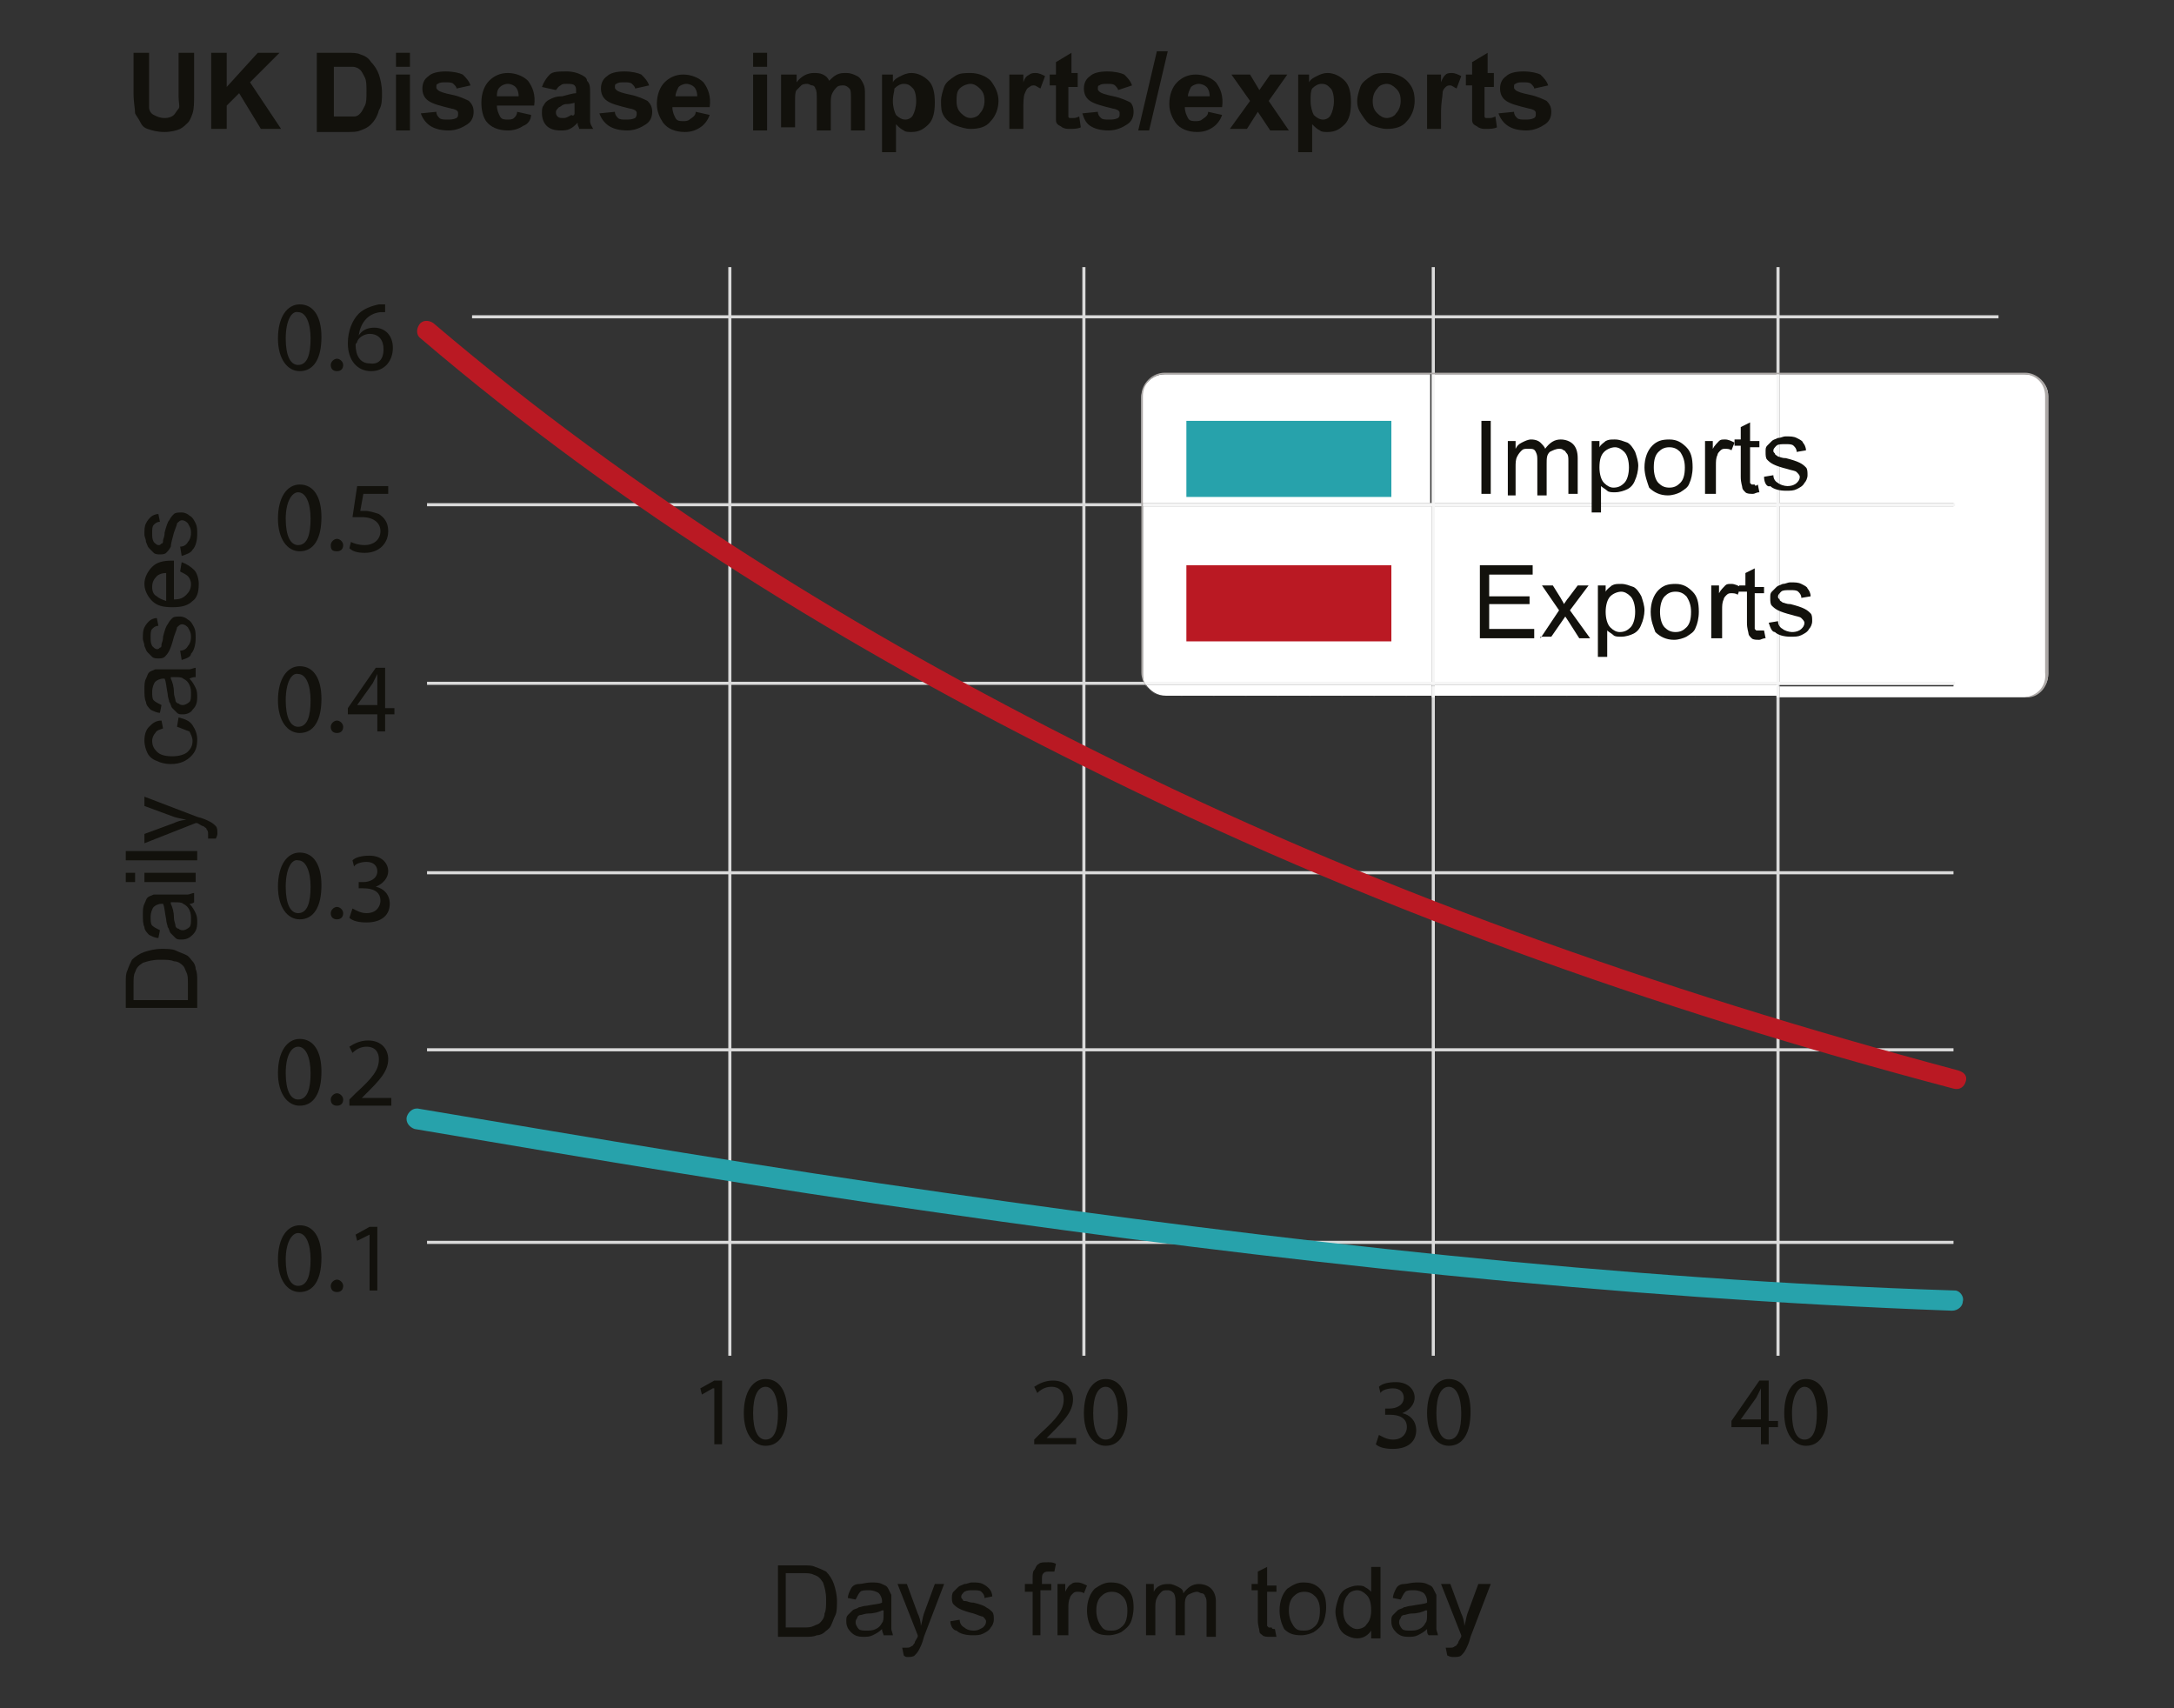 <?xml version="1.0" encoding="UTF-8"?> <!-- Generator: Adobe Illustrator 25.2.1, SVG Export Plug-In . SVG Version: 6.00 Build 0) --> <svg xmlns="http://www.w3.org/2000/svg" xmlns:xlink="http://www.w3.org/1999/xlink" version="1.1" id="Layer_1" x="0px" y="0px" viewBox="0 0 140 110" style="enable-background:new 0 0 140 110;" xml:space="preserve"><rect x="0" y="0" width="140" height="110" fill="#333333" stroke="none"/> <style type="text/css"> .st0{fill:#12110C;} .st1{fill:#DADADA;} .st2{fill:#27A2AB;} .st3{fill:#BA1923;} .st4{fill:#FFFFFF;} .st5{fill:#F6F6F6;} .st6{fill:#ADA9A7;} </style> <g> <g> <path class="st0" d="M12.6,64.9H8.1v-1.6c0-0.4,0-0.6,0.1-0.8c0.1-0.3,0.2-0.5,0.3-0.7c0.2-0.2,0.5-0.4,0.8-0.5s0.7-0.2,1.1-0.2 c0.3,0,0.7,0,0.9,0.1s0.5,0.2,0.7,0.3c0.2,0.1,0.3,0.3,0.4,0.4s0.2,0.3,0.2,0.5c0.1,0.2,0.1,0.5,0.1,0.7V64.9z M12.1,64.3v-1 c0-0.3,0-0.5-0.1-0.7s-0.1-0.3-0.2-0.4c-0.1-0.1-0.3-0.3-0.6-0.3c-0.2-0.1-0.5-0.1-0.9-0.1c-0.5,0-0.8,0.1-1.1,0.2 c-0.3,0.2-0.4,0.3-0.5,0.6c-0.1,0.2-0.1,0.4-0.1,0.8v1H12.1z"></path> <path class="st0" d="M12.2,58.2c0.2,0.2,0.3,0.4,0.4,0.6c0.1,0.2,0.1,0.4,0.1,0.6c0,0.4-0.1,0.6-0.3,0.8c-0.2,0.2-0.4,0.3-0.7,0.3 c-0.2,0-0.3,0-0.4-0.1c-0.1-0.1-0.2-0.2-0.3-0.3s-0.1-0.3-0.2-0.4c0-0.1-0.1-0.3-0.1-0.5c-0.1-0.5-0.1-0.8-0.2-1 c-0.1,0-0.1,0-0.1,0c-0.2,0-0.4,0.1-0.5,0.2c-0.1,0.1-0.2,0.4-0.2,0.6c0,0.3,0,0.5,0.1,0.6c0.1,0.1,0.3,0.2,0.5,0.3l-0.1,0.5 c-0.2,0-0.4-0.1-0.6-0.2c-0.1-0.1-0.3-0.3-0.3-0.5c-0.1-0.2-0.1-0.5-0.1-0.8c0-0.3,0-0.5,0.1-0.7s0.1-0.3,0.2-0.4s0.2-0.1,0.4-0.2 c0.1,0,0.3,0,0.5,0h0.7c0.5,0,0.9,0,1,0c0.1,0,0.3-0.1,0.4-0.1v0.6C12.5,58.1,12.4,58.2,12.2,58.2z M11,58.2 c0.1,0.2,0.2,0.5,0.2,0.9c0,0.2,0.1,0.4,0.1,0.5c0,0.1,0.1,0.2,0.2,0.2c0.1,0.1,0.2,0.1,0.3,0.1c0.1,0,0.3-0.1,0.4-0.2 c0.1-0.1,0.1-0.3,0.1-0.5c0-0.2,0-0.4-0.1-0.6c-0.1-0.2-0.2-0.3-0.4-0.4c-0.1-0.1-0.3-0.1-0.6-0.1H11z"></path> <path class="st0" d="M8.7,56.8H8.1v-0.6h0.6V56.8z M12.6,56.8H9.3v-0.6h3.3V56.8z"></path> <path class="st0" d="M12.6,55.4H8.1v-0.6h4.6V55.4z"></path> <path class="st0" d="M13.9,54L13.4,54c0-0.1,0-0.2,0-0.3c0-0.1,0-0.2-0.1-0.3c0-0.1-0.1-0.1-0.2-0.2c-0.1,0-0.2-0.1-0.4-0.2 c0,0-0.1,0-0.1,0l-3.3,1.3v-0.6l1.9-0.7c0.2-0.1,0.5-0.2,0.8-0.2c-0.3-0.1-0.5-0.1-0.8-0.2l-1.9-0.7v-0.6l3.4,1.3 c0.4,0.1,0.6,0.2,0.8,0.3c0.2,0.1,0.3,0.2,0.4,0.3s0.1,0.3,0.1,0.5C14,53.7,14,53.8,13.9,54z"></path> <path class="st0" d="M11.4,46.8l0.1-0.6c0.4,0.1,0.7,0.2,0.9,0.5s0.3,0.6,0.3,0.9c0,0.5-0.1,0.8-0.4,1.1C12,49,11.6,49.2,11,49.2 c-0.4,0-0.7-0.1-0.9-0.2c-0.3-0.1-0.5-0.3-0.6-0.5c-0.1-0.2-0.2-0.5-0.2-0.8c0-0.4,0.1-0.7,0.3-0.9s0.4-0.4,0.8-0.4l0.1,0.5 c-0.2,0.1-0.4,0.1-0.5,0.3c-0.1,0.1-0.2,0.3-0.2,0.5c0,0.3,0.1,0.5,0.3,0.7c0.2,0.2,0.5,0.3,1,0.3c0.4,0,0.8-0.1,1-0.3 c0.2-0.2,0.3-0.4,0.3-0.7c0-0.2-0.1-0.4-0.2-0.6C11.9,47,11.7,46.9,11.4,46.8z"></path> <path class="st0" d="M12.2,43.7c0.2,0.2,0.3,0.4,0.4,0.6c0.1,0.2,0.1,0.4,0.1,0.6c0,0.4-0.1,0.6-0.3,0.8C12.3,45.9,12,46,11.8,46 c-0.2,0-0.3,0-0.4-0.1c-0.1-0.1-0.2-0.2-0.3-0.3s-0.1-0.3-0.2-0.4c0-0.1-0.1-0.3-0.1-0.5c-0.1-0.5-0.1-0.8-0.2-1 c-0.1,0-0.1,0-0.1,0c-0.2,0-0.4,0.1-0.5,0.2c-0.1,0.1-0.2,0.4-0.2,0.6c0,0.3,0,0.5,0.1,0.6c0.1,0.1,0.3,0.2,0.5,0.3l-0.1,0.5 c-0.2,0-0.4-0.1-0.6-0.2c-0.1-0.1-0.3-0.3-0.3-0.5c-0.1-0.2-0.1-0.5-0.1-0.8c0-0.3,0-0.5,0.1-0.7s0.1-0.3,0.2-0.4s0.2-0.1,0.4-0.2 c0.1,0,0.3,0,0.5,0h0.7c0.5,0,0.9,0,1,0c0.1,0,0.3-0.1,0.4-0.1v0.6C12.5,43.6,12.4,43.6,12.2,43.7z M11,43.7 c0.1,0.2,0.2,0.5,0.2,0.9c0,0.2,0.1,0.4,0.1,0.5c0,0.1,0.1,0.2,0.2,0.2c0.1,0.1,0.2,0.1,0.3,0.1c0.1,0,0.3-0.1,0.4-0.2 c0.1-0.1,0.1-0.3,0.1-0.5c0-0.2,0-0.4-0.1-0.6c-0.1-0.2-0.2-0.3-0.4-0.4c-0.1-0.1-0.3-0.1-0.6-0.1H11z"></path> <path class="st0" d="M11.7,42.5l-0.1-0.6c0.2,0,0.4-0.1,0.5-0.3c0.1-0.1,0.2-0.3,0.2-0.6c0-0.3-0.1-0.4-0.2-0.6 c-0.1-0.1-0.2-0.2-0.4-0.2c-0.1,0-0.2,0.1-0.3,0.2c0,0.1-0.1,0.3-0.2,0.6c-0.1,0.4-0.2,0.7-0.3,0.9c-0.1,0.2-0.2,0.3-0.3,0.4 s-0.3,0.1-0.4,0.1c-0.1,0-0.3,0-0.4-0.1c-0.1-0.1-0.2-0.2-0.3-0.3c-0.1-0.1-0.1-0.2-0.2-0.4c0-0.2-0.1-0.3-0.1-0.5 c0-0.3,0-0.5,0.1-0.7c0.1-0.2,0.2-0.3,0.3-0.4c0.1-0.1,0.3-0.2,0.5-0.2l0.1,0.5c-0.2,0-0.3,0.1-0.4,0.2c-0.1,0.1-0.1,0.3-0.1,0.5 c0,0.3,0,0.4,0.1,0.6c0.1,0.1,0.2,0.2,0.3,0.2c0.1,0,0.1,0,0.2-0.1c0.1,0,0.1-0.1,0.1-0.2c0-0.1,0.1-0.2,0.1-0.5 c0.1-0.4,0.2-0.7,0.3-0.8c0.1-0.2,0.2-0.3,0.3-0.4c0.1-0.1,0.3-0.1,0.5-0.1c0.2,0,0.4,0.1,0.5,0.2c0.2,0.1,0.3,0.3,0.4,0.5 c0.1,0.2,0.1,0.4,0.1,0.7c0,0.4-0.1,0.8-0.3,1C12.3,42.3,12,42.4,11.7,42.5z"></path> <path class="st0" d="M11.6,36.8l0.1-0.6c0.3,0.1,0.6,0.3,0.8,0.5s0.3,0.6,0.3,0.9c0,0.5-0.1,0.9-0.4,1.1c-0.3,0.3-0.7,0.4-1.3,0.4 c-0.6,0-1-0.1-1.3-0.4c-0.3-0.3-0.5-0.7-0.5-1.1c0-0.4,0.2-0.8,0.5-1.1c0.3-0.3,0.7-0.4,1.3-0.4c0,0,0.1,0,0.1,0v2.5 c0.4,0,0.6-0.1,0.8-0.3c0.2-0.2,0.3-0.4,0.3-0.7c0-0.2-0.1-0.4-0.2-0.5C12,37,11.8,36.9,11.6,36.8z M10.7,38.7v-1.8 c-0.3,0-0.5,0.1-0.6,0.2c-0.2,0.2-0.3,0.4-0.3,0.7c0,0.3,0.1,0.5,0.3,0.6C10.2,38.5,10.4,38.6,10.7,38.7z"></path> <path class="st0" d="M11.7,35.8l-0.1-0.6c0.2,0,0.4-0.1,0.5-0.3c0.1-0.1,0.2-0.3,0.2-0.6c0-0.3-0.1-0.4-0.2-0.6 c-0.1-0.1-0.2-0.2-0.4-0.2c-0.1,0-0.2,0.1-0.3,0.2c0,0.1-0.1,0.3-0.2,0.6C11.1,34.7,11,35,11,35.2c-0.1,0.2-0.2,0.3-0.3,0.4 s-0.3,0.1-0.4,0.1c-0.1,0-0.3,0-0.4-0.1c-0.1-0.1-0.2-0.2-0.3-0.3c-0.1-0.1-0.1-0.2-0.2-0.4c0-0.2-0.1-0.3-0.1-0.5 c0-0.3,0-0.5,0.1-0.7c0.1-0.2,0.2-0.3,0.3-0.4c0.1-0.1,0.3-0.2,0.5-0.2l0.1,0.5c-0.2,0-0.3,0.1-0.4,0.2c-0.1,0.1-0.1,0.3-0.1,0.5 c0,0.3,0,0.4,0.1,0.6c0.1,0.1,0.2,0.2,0.3,0.2c0.1,0,0.1,0,0.2-0.1c0.1,0,0.1-0.1,0.1-0.2c0-0.1,0.1-0.2,0.1-0.5 c0.1-0.4,0.2-0.7,0.3-0.8c0.1-0.2,0.2-0.3,0.3-0.4c0.1-0.1,0.3-0.1,0.5-0.1c0.2,0,0.4,0.1,0.5,0.2c0.2,0.1,0.3,0.3,0.4,0.5 c0.1,0.2,0.1,0.4,0.1,0.7c0,0.4-0.1,0.8-0.3,1C12.3,35.6,12,35.7,11.7,35.8z"></path> </g> <g> <path class="st0" d="M50.1,105.4v-4.6h1.6c0.4,0,0.6,0,0.8,0.1c0.3,0.1,0.5,0.2,0.7,0.3c0.2,0.2,0.4,0.5,0.5,0.8s0.2,0.7,0.2,1.1 c0,0.3,0,0.7-0.1,0.9s-0.2,0.5-0.3,0.7c-0.1,0.2-0.3,0.3-0.4,0.4s-0.3,0.2-0.5,0.2c-0.2,0.1-0.5,0.1-0.7,0.1H50.1z M50.7,104.8h1 c0.3,0,0.5,0,0.7-0.1c0.2-0.1,0.3-0.1,0.4-0.2c0.1-0.1,0.3-0.3,0.3-0.6c0.1-0.2,0.1-0.5,0.1-0.9c0-0.5-0.1-0.8-0.2-1.1 c-0.2-0.3-0.3-0.4-0.6-0.5c-0.2-0.1-0.4-0.1-0.8-0.1h-1V104.8z"></path> <path class="st0" d="M56.8,104.9c-0.2,0.2-0.4,0.3-0.6,0.4c-0.2,0.1-0.4,0.1-0.6,0.1c-0.4,0-0.6-0.1-0.8-0.3 c-0.2-0.2-0.3-0.4-0.3-0.7c0-0.2,0-0.3,0.1-0.4c0.1-0.1,0.2-0.2,0.3-0.3s0.3-0.1,0.4-0.2c0.1,0,0.3-0.1,0.5-0.1 c0.5-0.1,0.8-0.1,1-0.2c0-0.1,0-0.1,0-0.1c0-0.2-0.1-0.4-0.2-0.5c-0.1-0.1-0.4-0.2-0.6-0.2c-0.3,0-0.5,0-0.6,0.1 c-0.1,0.1-0.2,0.3-0.3,0.5l-0.5-0.1c0-0.2,0.1-0.4,0.2-0.6s0.3-0.3,0.5-0.3s0.5-0.1,0.8-0.1c0.3,0,0.5,0,0.7,0.1s0.3,0.1,0.4,0.3 s0.1,0.2,0.2,0.4c0,0.1,0,0.3,0,0.5v0.7c0,0.5,0,0.9,0,1c0,0.1,0.1,0.3,0.1,0.4h-0.6C56.9,105.2,56.8,105.1,56.8,104.9z M56.8,103.7c-0.2,0.1-0.5,0.2-0.9,0.2c-0.2,0-0.4,0.1-0.5,0.1c-0.1,0-0.2,0.1-0.2,0.2c-0.1,0.1-0.1,0.2-0.1,0.3 c0,0.1,0.1,0.3,0.2,0.4c0.1,0.1,0.3,0.1,0.5,0.1c0.2,0,0.4,0,0.6-0.1c0.2-0.1,0.3-0.2,0.4-0.4c0.1-0.1,0.1-0.3,0.1-0.6V103.7z"></path> <path class="st0" d="M58.2,106.6l-0.1-0.5c0.1,0,0.2,0,0.3,0c0.1,0,0.2,0,0.3-0.1c0.1,0,0.1-0.1,0.2-0.2c0-0.1,0.1-0.2,0.2-0.4 c0,0,0-0.1,0-0.1l-1.3-3.3h0.6l0.7,1.9c0.1,0.2,0.2,0.5,0.2,0.8c0.1-0.3,0.1-0.5,0.2-0.8l0.7-1.9h0.6l-1.3,3.4 c-0.1,0.4-0.2,0.6-0.3,0.8c-0.1,0.2-0.2,0.3-0.3,0.4s-0.3,0.1-0.5,0.1C58.4,106.7,58.3,106.7,58.2,106.6z"></path> <path class="st0" d="M61.2,104.4l0.6-0.1c0,0.2,0.1,0.4,0.3,0.5c0.1,0.1,0.3,0.2,0.6,0.2c0.3,0,0.4-0.1,0.6-0.2 c0.1-0.1,0.2-0.2,0.2-0.4c0-0.1-0.1-0.2-0.2-0.3c-0.1,0-0.3-0.1-0.6-0.2c-0.4-0.1-0.7-0.2-0.9-0.3c-0.2-0.1-0.3-0.2-0.4-0.3 s-0.1-0.3-0.1-0.4c0-0.1,0-0.3,0.1-0.4s0.2-0.2,0.3-0.3c0.1-0.1,0.2-0.1,0.4-0.2c0.2,0,0.3-0.1,0.5-0.1c0.3,0,0.5,0,0.7,0.1 c0.2,0.1,0.3,0.2,0.4,0.3c0.1,0.1,0.2,0.3,0.2,0.5l-0.5,0.1c0-0.2-0.1-0.3-0.2-0.4c-0.1-0.1-0.3-0.1-0.5-0.1c-0.3,0-0.4,0-0.6,0.1 c-0.1,0.1-0.2,0.2-0.2,0.3c0,0.1,0,0.1,0.1,0.2c0,0.1,0.1,0.1,0.2,0.1c0.1,0,0.2,0.1,0.5,0.1c0.4,0.1,0.7,0.2,0.8,0.3 c0.2,0.1,0.3,0.2,0.4,0.3c0.1,0.1,0.1,0.3,0.1,0.5c0,0.2-0.1,0.4-0.2,0.5c-0.1,0.2-0.3,0.3-0.5,0.4s-0.4,0.1-0.7,0.1 c-0.4,0-0.8-0.1-1-0.3C61.4,105,61.2,104.7,61.2,104.4z"></path> <path class="st0" d="M66.5,105.4v-2.9H66V102h0.5v-0.4c0-0.2,0-0.4,0.1-0.5c0.1-0.1,0.1-0.3,0.3-0.4c0.1-0.1,0.3-0.1,0.6-0.1 c0.2,0,0.3,0,0.5,0.1l-0.1,0.5c-0.1,0-0.2,0-0.3,0c-0.2,0-0.3,0-0.4,0.1c-0.1,0.1-0.1,0.2-0.1,0.4v0.3h0.6v0.4H67v2.9H66.5z"></path> <path class="st0" d="M68.1,105.4V102h0.5v0.5c0.1-0.2,0.2-0.4,0.4-0.5c0.1-0.1,0.2-0.1,0.4-0.1c0.2,0,0.4,0.1,0.6,0.2l-0.2,0.5 c-0.1-0.1-0.3-0.1-0.4-0.1c-0.1,0-0.2,0-0.3,0.1c-0.1,0.1-0.2,0.2-0.2,0.3c-0.1,0.2-0.1,0.4-0.1,0.7v1.7H68.1z"></path> <path class="st0" d="M70,103.7c0-0.6,0.2-1.1,0.5-1.4c0.3-0.2,0.6-0.4,1-0.4c0.5,0,0.8,0.1,1.1,0.4c0.3,0.3,0.4,0.7,0.4,1.2 c0,0.4-0.1,0.8-0.2,1c-0.1,0.2-0.3,0.4-0.6,0.6c-0.2,0.1-0.5,0.2-0.8,0.2c-0.5,0-0.8-0.1-1.1-0.4C70.2,104.7,70,104.3,70,103.7z M70.6,103.7c0,0.4,0.1,0.7,0.3,1s0.4,0.3,0.7,0.3c0.3,0,0.5-0.1,0.7-0.3c0.2-0.2,0.3-0.5,0.3-1c0-0.4-0.1-0.7-0.3-0.9 c-0.2-0.2-0.4-0.3-0.7-0.3c-0.3,0-0.5,0.1-0.7,0.3C70.7,103,70.6,103.3,70.6,103.7z"></path> <path class="st0" d="M73.8,105.4V102h0.5v0.5c0.1-0.2,0.2-0.3,0.4-0.4s0.4-0.1,0.6-0.1c0.2,0,0.4,0.1,0.6,0.2 c0.2,0.1,0.3,0.2,0.3,0.4c0.3-0.4,0.6-0.6,1-0.6c0.3,0,0.6,0.1,0.8,0.3c0.2,0.2,0.3,0.5,0.3,0.8v2.3h-0.6v-2.1 c0-0.2,0-0.4-0.1-0.5c0-0.1-0.1-0.2-0.2-0.2s-0.2-0.1-0.3-0.1c-0.2,0-0.4,0.1-0.6,0.2c-0.2,0.2-0.2,0.4-0.2,0.7v1.9h-0.6v-2.1 c0-0.2,0-0.4-0.1-0.6c-0.1-0.1-0.2-0.2-0.4-0.2c-0.2,0-0.3,0-0.4,0.1s-0.2,0.2-0.3,0.4s-0.1,0.4-0.1,0.7v1.7H73.8z"></path> <path class="st0" d="M82.1,104.9l0.1,0.5c-0.2,0-0.3,0-0.4,0c-0.2,0-0.4,0-0.5-0.1c-0.1-0.1-0.2-0.1-0.2-0.3 c0-0.1-0.1-0.3-0.1-0.7v-1.9h-0.4V102H81v-0.8l0.6-0.3v1.2h0.6v0.4h-0.6v1.9c0,0.2,0,0.3,0,0.3c0,0,0.1,0.1,0.1,0.1 c0,0,0.1,0,0.2,0C81.9,104.9,82,104.9,82.1,104.9z"></path> <path class="st0" d="M82.4,103.7c0-0.6,0.2-1.1,0.5-1.4c0.3-0.2,0.6-0.4,1-0.4c0.5,0,0.8,0.1,1.1,0.4c0.3,0.3,0.4,0.7,0.4,1.2 c0,0.4-0.1,0.8-0.2,1c-0.1,0.2-0.3,0.4-0.6,0.6c-0.2,0.1-0.5,0.2-0.8,0.2c-0.5,0-0.8-0.1-1.1-0.4 C82.6,104.7,82.4,104.3,82.4,103.7z M83,103.7c0,0.4,0.1,0.7,0.3,1s0.4,0.3,0.7,0.3c0.3,0,0.5-0.1,0.7-0.3c0.2-0.2,0.3-0.5,0.3-1 c0-0.4-0.1-0.7-0.3-0.9c-0.2-0.2-0.4-0.3-0.7-0.3c-0.3,0-0.5,0.1-0.7,0.3C83.1,103,83,103.3,83,103.7z"></path> <path class="st0" d="M88.3,105.4v-0.4c-0.2,0.3-0.5,0.5-0.9,0.5c-0.3,0-0.5-0.1-0.7-0.2s-0.4-0.3-0.5-0.6 c-0.1-0.3-0.2-0.6-0.2-0.9c0-0.3,0.1-0.6,0.2-0.9c0.1-0.3,0.3-0.5,0.5-0.6c0.2-0.1,0.5-0.2,0.7-0.2c0.2,0,0.4,0,0.5,0.1 c0.2,0.1,0.3,0.2,0.4,0.3v-1.6h0.6v4.6H88.3z M86.5,103.7c0,0.4,0.1,0.7,0.3,0.9c0.2,0.2,0.4,0.3,0.6,0.3c0.2,0,0.5-0.1,0.6-0.3 c0.2-0.2,0.3-0.5,0.3-0.9c0-0.5-0.1-0.8-0.3-1c-0.2-0.2-0.4-0.3-0.6-0.3c-0.2,0-0.5,0.1-0.6,0.3C86.6,102.9,86.5,103.3,86.5,103.7 z"></path> <path class="st0" d="M91.9,104.9c-0.2,0.2-0.4,0.3-0.6,0.4c-0.2,0.1-0.4,0.1-0.6,0.1c-0.4,0-0.6-0.1-0.8-0.3 c-0.2-0.2-0.3-0.4-0.3-0.7c0-0.2,0-0.3,0.1-0.4c0.1-0.1,0.2-0.2,0.3-0.3s0.3-0.1,0.4-0.2c0.1,0,0.3-0.1,0.5-0.1 c0.5-0.1,0.8-0.1,1-0.2c0-0.1,0-0.1,0-0.1c0-0.2-0.1-0.4-0.2-0.5c-0.1-0.1-0.4-0.2-0.6-0.2c-0.3,0-0.5,0-0.6,0.1 c-0.1,0.1-0.2,0.3-0.3,0.5l-0.5-0.1c0-0.2,0.1-0.4,0.2-0.6s0.3-0.3,0.5-0.3s0.5-0.1,0.8-0.1c0.3,0,0.5,0,0.7,0.1s0.3,0.1,0.4,0.3 s0.1,0.2,0.2,0.4c0,0.1,0,0.3,0,0.5v0.7c0,0.5,0,0.9,0,1c0,0.1,0.1,0.3,0.1,0.4H92C91.9,105.2,91.9,105.1,91.9,104.9z M91.8,103.7 c-0.2,0.1-0.5,0.2-0.9,0.2c-0.2,0-0.4,0.1-0.5,0.1c-0.1,0-0.2,0.1-0.2,0.2c-0.1,0.1-0.1,0.2-0.1,0.3c0,0.1,0.1,0.3,0.2,0.4 c0.1,0.1,0.3,0.1,0.5,0.1c0.2,0,0.4,0,0.6-0.1c0.2-0.1,0.3-0.2,0.4-0.4c0.1-0.1,0.1-0.3,0.1-0.6V103.7z"></path> <path class="st0" d="M93.2,106.6l-0.1-0.5c0.1,0,0.2,0,0.3,0c0.1,0,0.2,0,0.3-0.1c0.1,0,0.1-0.1,0.2-0.2c0-0.1,0.1-0.2,0.2-0.4 c0,0,0-0.1,0-0.1l-1.3-3.3h0.6l0.7,1.9c0.1,0.2,0.2,0.5,0.2,0.8c0.1-0.3,0.1-0.5,0.2-0.8l0.7-1.9H96l-1.3,3.4 c-0.1,0.4-0.2,0.6-0.3,0.8c-0.1,0.2-0.2,0.3-0.3,0.4s-0.3,0.1-0.5,0.1C93.5,106.7,93.4,106.7,93.2,106.6z"></path> </g> <g> <path class="st0" d="M8.6,3.4h1v2.7c0,0.4,0,0.7,0,0.8c0,0.2,0.1,0.4,0.3,0.5c0.2,0.1,0.4,0.2,0.7,0.2c0.3,0,0.5-0.1,0.6-0.2 c0.1-0.1,0.2-0.3,0.3-0.4s0-0.4,0-0.8V3.4h1V6c0,0.6,0,1-0.1,1.3s-0.2,0.5-0.3,0.6C12,8,11.8,8.2,11.6,8.3c-0.2,0.1-0.6,0.2-1,0.2 c-0.5,0-0.8-0.1-1.1-0.2S9.1,8,9,7.8S8.8,7.5,8.7,7.3C8.7,7,8.6,6.6,8.6,6V3.4z"></path> <path class="st0" d="M13.6,8.3V3.4h1v2.2l2-2.2H18l-1.9,1.9l2,3h-1.3L15.4,6l-0.8,0.8v1.5H13.6z"></path> <path class="st0" d="M20.5,3.4h1.8c0.4,0,0.7,0,0.9,0.1c0.3,0.1,0.5,0.2,0.7,0.5c0.2,0.2,0.4,0.5,0.5,0.8c0.1,0.3,0.2,0.7,0.2,1.2 c0,0.4,0,0.8-0.2,1.1c-0.1,0.4-0.3,0.7-0.5,0.9c-0.2,0.2-0.4,0.3-0.7,0.4c-0.2,0.1-0.5,0.1-0.9,0.1h-1.9V3.4z M21.5,4.2v3.3h0.7 c0.3,0,0.5,0,0.6,0c0.2,0,0.3-0.1,0.4-0.2s0.2-0.3,0.3-0.5c0.1-0.2,0.1-0.5,0.1-0.9c0-0.4,0-0.7-0.1-0.9c-0.1-0.2-0.2-0.4-0.3-0.5 c-0.1-0.1-0.3-0.2-0.5-0.2c-0.1,0-0.4,0-0.8,0H21.5z"></path> <path class="st0" d="M25.5,4.3V3.4h0.9v0.9H25.5z M25.5,8.3V4.8h0.9v3.6H25.5z"></path> <path class="st0" d="M27.1,7.3l1-0.1c0,0.2,0.1,0.3,0.2,0.4c0.1,0.1,0.3,0.1,0.5,0.1c0.2,0,0.4,0,0.6-0.1c0.1-0.1,0.1-0.1,0.1-0.3 c0-0.1,0-0.1-0.1-0.2c0,0-0.2-0.1-0.3-0.1c-0.8-0.2-1.2-0.3-1.5-0.5c-0.3-0.2-0.4-0.5-0.4-0.8c0-0.3,0.1-0.6,0.4-0.8 c0.2-0.2,0.6-0.3,1.1-0.3c0.5,0,0.9,0.1,1.1,0.2c0.2,0.2,0.4,0.4,0.5,0.7l-0.9,0.2c0-0.1-0.1-0.2-0.2-0.3 c-0.1-0.1-0.3-0.1-0.5-0.1c-0.2,0-0.4,0-0.5,0.1c-0.1,0-0.1,0.1-0.1,0.2c0,0.1,0,0.1,0.1,0.2c0.1,0.1,0.4,0.2,0.9,0.3 s0.9,0.3,1.1,0.4c0.2,0.2,0.3,0.4,0.3,0.7c0,0.3-0.1,0.6-0.4,0.8s-0.7,0.4-1.2,0.4c-0.5,0-0.9-0.1-1.2-0.3S27.2,7.6,27.1,7.3z"></path> <path class="st0" d="M33.3,7.2l0.9,0.2C34.2,7.7,34,8,33.7,8.1c-0.3,0.2-0.6,0.3-1,0.3c-0.6,0-1.1-0.2-1.4-0.6 C31.1,7.5,31,7.1,31,6.6c0-0.6,0.2-1.1,0.5-1.4c0.3-0.3,0.7-0.5,1.2-0.5c0.5,0,1,0.2,1.3,0.5c0.3,0.4,0.5,0.9,0.4,1.6h-2.4 c0,0.3,0.1,0.5,0.2,0.7c0.1,0.2,0.3,0.2,0.5,0.2c0.1,0,0.3,0,0.4-0.1C33.2,7.5,33.3,7.4,33.3,7.2z M33.4,6.2 c0-0.3-0.1-0.5-0.2-0.6s-0.3-0.2-0.5-0.2c-0.2,0-0.4,0.1-0.5,0.2C32,5.8,32,6,32,6.2H33.4z"></path> <path class="st0" d="M35.8,5.8l-0.9-0.2c0.1-0.3,0.3-0.6,0.5-0.8c0.2-0.2,0.6-0.2,1.1-0.2c0.4,0,0.7,0.1,0.9,0.2 c0.2,0.1,0.4,0.2,0.4,0.4C38,5.4,38,5.6,38,6l0,1.1c0,0.3,0,0.5,0,0.7s0.1,0.3,0.2,0.5h-0.9c0-0.1-0.1-0.2-0.1-0.3 c0-0.1,0-0.1,0-0.1c-0.2,0.2-0.3,0.3-0.5,0.4c-0.2,0.1-0.4,0.1-0.6,0.1c-0.4,0-0.7-0.1-0.9-0.3c-0.2-0.2-0.3-0.5-0.3-0.8 c0-0.2,0-0.4,0.1-0.5c0.1-0.2,0.2-0.3,0.4-0.4c0.2-0.1,0.4-0.2,0.8-0.2c0.4-0.1,0.7-0.2,0.9-0.2V5.9c0-0.2,0-0.3-0.1-0.4 s-0.3-0.1-0.5-0.1c-0.2,0-0.3,0-0.4,0.1C35.9,5.6,35.9,5.7,35.8,5.8z M37.1,6.6c-0.1,0-0.3,0.1-0.6,0.1S36.1,6.9,36,6.9 c-0.1,0.1-0.2,0.2-0.2,0.3c0,0.1,0,0.2,0.1,0.3s0.2,0.1,0.4,0.1c0.2,0,0.3-0.1,0.5-0.2C36.9,7.5,37,7.4,37,7.3c0-0.1,0-0.2,0-0.5 V6.6z"></path> <path class="st0" d="M38.6,7.3l1-0.1c0,0.2,0.1,0.3,0.2,0.4c0.1,0.1,0.3,0.1,0.5,0.1c0.2,0,0.4,0,0.6-0.1C41,7.5,41,7.4,41,7.3 c0-0.1,0-0.1-0.1-0.2c0,0-0.2-0.1-0.3-0.1c-0.8-0.2-1.2-0.3-1.5-0.5c-0.3-0.2-0.4-0.5-0.4-0.8c0-0.3,0.1-0.6,0.4-0.8 c0.2-0.2,0.6-0.3,1.1-0.3c0.5,0,0.9,0.1,1.1,0.2c0.2,0.2,0.4,0.4,0.5,0.7l-0.9,0.2c0-0.1-0.1-0.2-0.2-0.3 c-0.1-0.1-0.3-0.1-0.5-0.1c-0.2,0-0.4,0-0.5,0.1c-0.1,0-0.1,0.1-0.1,0.2c0,0.1,0,0.1,0.1,0.2c0.1,0.1,0.4,0.2,0.9,0.3 s0.9,0.3,1.1,0.4c0.2,0.2,0.3,0.4,0.3,0.7c0,0.3-0.1,0.6-0.4,0.8s-0.7,0.4-1.2,0.4c-0.5,0-0.9-0.1-1.2-0.3S38.7,7.6,38.6,7.3z"></path> <path class="st0" d="M44.8,7.2l0.9,0.2c-0.1,0.3-0.3,0.6-0.6,0.8c-0.3,0.2-0.6,0.3-1,0.3c-0.6,0-1.1-0.2-1.4-0.6 c-0.2-0.3-0.4-0.7-0.4-1.2c0-0.6,0.2-1.1,0.5-1.4c0.3-0.3,0.7-0.5,1.2-0.5c0.5,0,1,0.2,1.3,0.5c0.3,0.4,0.5,0.9,0.4,1.6h-2.4 c0,0.3,0.1,0.5,0.2,0.7c0.1,0.2,0.3,0.2,0.5,0.2c0.1,0,0.3,0,0.4-0.1C44.7,7.5,44.8,7.4,44.8,7.2z M44.9,6.2 c0-0.3-0.1-0.5-0.2-0.6s-0.3-0.2-0.5-0.2c-0.2,0-0.4,0.1-0.5,0.2c-0.1,0.2-0.2,0.4-0.2,0.6H44.9z"></path> <path class="st0" d="M48.5,4.3V3.4h0.9v0.9H48.5z M48.5,8.3V4.8h0.9v3.6H48.5z"></path> <path class="st0" d="M50.4,4.8h0.9v0.5c0.3-0.4,0.7-0.6,1.1-0.6c0.2,0,0.4,0,0.6,0.1c0.2,0.1,0.3,0.2,0.4,0.4 c0.2-0.2,0.3-0.3,0.5-0.4c0.2-0.1,0.4-0.1,0.6-0.1c0.3,0,0.5,0.1,0.7,0.2c0.2,0.1,0.3,0.3,0.4,0.5c0.1,0.2,0.1,0.4,0.1,0.7v2.3 h-0.9v-2c0-0.4,0-0.6-0.1-0.7c-0.1-0.1-0.2-0.2-0.4-0.2c-0.1,0-0.3,0-0.4,0.1c-0.1,0.1-0.2,0.2-0.3,0.4c-0.1,0.2-0.1,0.4-0.1,0.7 v1.7h-0.9v-2c0-0.3,0-0.6-0.1-0.7c0-0.1-0.1-0.2-0.2-0.2c-0.1,0-0.2-0.1-0.3-0.1c-0.1,0-0.3,0-0.4,0.1c-0.1,0.1-0.2,0.2-0.3,0.3 c-0.1,0.1-0.1,0.4-0.1,0.7v1.7h-0.9V4.8z"></path> <path class="st0" d="M56.6,4.8h0.9v0.5c0.1-0.2,0.3-0.3,0.5-0.4c0.2-0.1,0.4-0.2,0.7-0.2c0.4,0,0.8,0.2,1.1,0.5 c0.3,0.3,0.4,0.8,0.4,1.4c0,0.6-0.1,1.1-0.4,1.4c-0.3,0.3-0.6,0.5-1.1,0.5c-0.2,0-0.4,0-0.5-0.1c-0.2-0.1-0.3-0.2-0.5-0.4v1.8 h-0.9V4.8z M57.5,6.5c0,0.4,0.1,0.7,0.2,0.9c0.2,0.2,0.4,0.3,0.6,0.3c0.2,0,0.4-0.1,0.5-0.3c0.1-0.2,0.2-0.5,0.2-0.9 c0-0.4-0.1-0.7-0.2-0.8c-0.2-0.2-0.3-0.3-0.6-0.3c-0.2,0-0.4,0.1-0.6,0.3C57.6,5.9,57.5,6.1,57.5,6.5z"></path> <path class="st0" d="M60.6,6.5c0-0.3,0.1-0.6,0.2-0.9s0.4-0.5,0.7-0.7c0.3-0.2,0.6-0.2,1-0.2c0.5,0,1,0.2,1.3,0.5 c0.3,0.4,0.5,0.8,0.5,1.3c0,0.5-0.2,1-0.5,1.3c-0.3,0.4-0.8,0.5-1.3,0.5c-0.3,0-0.6-0.1-0.9-0.2S61,7.8,60.8,7.5 S60.6,6.9,60.6,6.5z M61.6,6.5c0,0.4,0.1,0.6,0.3,0.8c0.2,0.2,0.4,0.3,0.6,0.3s0.5-0.1,0.6-0.3c0.2-0.2,0.3-0.5,0.3-0.8 c0-0.4-0.1-0.6-0.3-0.8c-0.2-0.2-0.4-0.3-0.6-0.3S62,5.5,61.8,5.7C61.6,5.9,61.6,6.2,61.6,6.5z"></path> <path class="st0" d="M65.9,8.3H65V4.8h0.9v0.5C66,5,66.1,4.9,66.3,4.8c0.1-0.1,0.3-0.1,0.4-0.1c0.2,0,0.4,0.1,0.6,0.2L67,5.7 c-0.2-0.1-0.3-0.2-0.4-0.2c-0.1,0-0.2,0-0.3,0.1C66.1,5.7,66.1,5.8,66,6s-0.1,0.6-0.1,1.2V8.3z"></path> <path class="st0" d="M69.4,4.8v0.8h-0.6v1.4c0,0.3,0,0.5,0,0.5c0,0,0,0.1,0.1,0.1c0,0,0.1,0,0.2,0c0.1,0,0.2,0,0.4-0.1l0.1,0.7 c-0.2,0.1-0.5,0.1-0.7,0.1c-0.2,0-0.3,0-0.5-0.1c-0.1-0.1-0.2-0.1-0.3-0.2c-0.1-0.1-0.1-0.2-0.1-0.4c0-0.1,0-0.3,0-0.7V5.5h-0.4 V4.8h0.4V4l1-0.6v1.3H69.4z"></path> <path class="st0" d="M69.7,7.3l1-0.1c0,0.2,0.1,0.3,0.2,0.4c0.1,0.1,0.3,0.1,0.5,0.1c0.2,0,0.4,0,0.6-0.1c0.1-0.1,0.1-0.1,0.1-0.3 c0-0.1,0-0.1-0.1-0.2c0,0-0.2-0.1-0.3-0.1c-0.8-0.2-1.2-0.3-1.5-0.5c-0.3-0.2-0.4-0.5-0.4-0.8c0-0.3,0.1-0.6,0.4-0.8 c0.2-0.2,0.6-0.3,1.1-0.3c0.5,0,0.9,0.1,1.1,0.2c0.2,0.2,0.4,0.4,0.5,0.7L72,5.8c0-0.1-0.1-0.2-0.2-0.3c-0.1-0.1-0.3-0.1-0.5-0.1 c-0.2,0-0.4,0-0.5,0.1c-0.1,0-0.1,0.1-0.1,0.2c0,0.1,0,0.1,0.1,0.2c0.1,0.1,0.4,0.2,0.9,0.3s0.9,0.3,1.1,0.4 C72.9,6.7,73,6.9,73,7.2c0,0.3-0.1,0.6-0.4,0.8s-0.7,0.4-1.2,0.4c-0.5,0-0.9-0.1-1.2-0.3S69.8,7.6,69.7,7.3z"></path> <path class="st0" d="M73.3,8.4l1.2-5.1h0.7L74,8.4H73.3z"></path> <path class="st0" d="M77.8,7.2l0.9,0.2c-0.1,0.3-0.3,0.6-0.6,0.8c-0.3,0.2-0.6,0.3-1,0.3c-0.6,0-1.1-0.2-1.4-0.6 c-0.2-0.3-0.4-0.7-0.4-1.2c0-0.6,0.2-1.1,0.5-1.4c0.3-0.3,0.7-0.5,1.2-0.5c0.5,0,1,0.2,1.3,0.5c0.3,0.4,0.5,0.9,0.4,1.6h-2.4 c0,0.3,0.1,0.5,0.2,0.7c0.1,0.2,0.3,0.2,0.5,0.2c0.1,0,0.3,0,0.4-0.1C77.7,7.5,77.8,7.4,77.8,7.2z M77.9,6.2 c0-0.3-0.1-0.5-0.2-0.6s-0.3-0.2-0.5-0.2c-0.2,0-0.4,0.1-0.5,0.2c-0.1,0.2-0.2,0.4-0.2,0.6H77.9z"></path> <path class="st0" d="M79.2,8.3l1.3-1.8l-1.2-1.7h1.2l0.6,1l0.7-1h1.1l-1.2,1.7l1.3,1.9h-1.2L81,7.2l-0.7,1.1H79.2z"></path> <path class="st0" d="M83.4,4.8h0.9v0.5c0.1-0.2,0.3-0.3,0.5-0.4c0.2-0.1,0.4-0.2,0.7-0.2c0.4,0,0.8,0.2,1.1,0.5 c0.3,0.3,0.4,0.8,0.4,1.4c0,0.6-0.1,1.1-0.4,1.4c-0.3,0.3-0.6,0.5-1.1,0.5c-0.2,0-0.4,0-0.5-0.1c-0.2-0.1-0.3-0.2-0.5-0.4v1.8 h-0.9V4.8z M84.4,6.5c0,0.4,0.1,0.7,0.2,0.9c0.2,0.2,0.4,0.3,0.6,0.3c0.2,0,0.4-0.1,0.5-0.3c0.1-0.2,0.2-0.5,0.2-0.9 c0-0.4-0.1-0.7-0.2-0.8c-0.2-0.2-0.3-0.3-0.6-0.3c-0.2,0-0.4,0.1-0.6,0.3C84.4,5.9,84.4,6.1,84.4,6.5z"></path> <path class="st0" d="M87.4,6.5c0-0.3,0.1-0.6,0.2-0.9s0.4-0.5,0.7-0.7c0.3-0.2,0.6-0.2,1-0.2c0.5,0,1,0.2,1.3,0.5 C91,5.6,91.1,6,91.1,6.5c0,0.5-0.2,1-0.5,1.3c-0.3,0.4-0.8,0.5-1.3,0.5c-0.3,0-0.6-0.1-0.9-0.2s-0.5-0.4-0.7-0.7 S87.4,6.9,87.4,6.5z M88.4,6.5c0,0.4,0.1,0.6,0.3,0.8c0.2,0.2,0.4,0.3,0.6,0.3s0.5-0.1,0.6-0.3c0.2-0.2,0.3-0.5,0.3-0.8 c0-0.4-0.1-0.6-0.3-0.8c-0.2-0.2-0.4-0.3-0.6-0.3s-0.5,0.1-0.6,0.3C88.5,5.9,88.4,6.2,88.4,6.5z"></path> <path class="st0" d="M92.8,8.3h-0.9V4.8h0.9v0.5C92.9,5,93,4.9,93.1,4.8c0.1-0.1,0.3-0.1,0.4-0.1c0.2,0,0.4,0.1,0.6,0.2l-0.3,0.8 c-0.2-0.1-0.3-0.2-0.4-0.2c-0.1,0-0.2,0-0.3,0.1C93,5.7,92.9,5.8,92.9,6s-0.1,0.6-0.1,1.2V8.3z"></path> <path class="st0" d="M96.2,4.8v0.8h-0.6v1.4c0,0.3,0,0.5,0,0.5c0,0,0,0.1,0.1,0.1c0,0,0.1,0,0.2,0c0.1,0,0.2,0,0.4-0.1l0.1,0.7 c-0.2,0.1-0.5,0.1-0.7,0.1c-0.2,0-0.3,0-0.5-0.1c-0.1-0.1-0.2-0.1-0.3-0.2c-0.1-0.1-0.1-0.2-0.1-0.4c0-0.1,0-0.3,0-0.7V5.5h-0.4 V4.8h0.4V4l1-0.6v1.3H96.2z"></path> <path class="st0" d="M96.5,7.3l1-0.1c0,0.2,0.1,0.3,0.2,0.4c0.1,0.1,0.3,0.1,0.5,0.1c0.2,0,0.4,0,0.6-0.1c0.1-0.1,0.1-0.1,0.1-0.3 c0-0.1,0-0.1-0.1-0.2c0,0-0.2-0.1-0.3-0.1c-0.8-0.2-1.2-0.3-1.5-0.5c-0.3-0.2-0.4-0.5-0.4-0.8c0-0.3,0.1-0.6,0.4-0.8 c0.2-0.2,0.6-0.3,1.1-0.3c0.5,0,0.9,0.1,1.1,0.2c0.2,0.2,0.4,0.4,0.5,0.7l-0.9,0.2c0-0.1-0.1-0.2-0.2-0.3 c-0.1-0.1-0.3-0.1-0.5-0.1c-0.2,0-0.4,0-0.5,0.1c-0.1,0-0.1,0.1-0.1,0.2c0,0.1,0,0.1,0.1,0.2C97.7,5.9,98,6,98.5,6.1 s0.9,0.3,1.1,0.4c0.2,0.2,0.3,0.4,0.3,0.7c0,0.3-0.1,0.6-0.4,0.8s-0.7,0.4-1.2,0.4c-0.5,0-0.9-0.1-1.2-0.3S96.6,7.6,96.5,7.3z"></path> </g> <rect x="46.9" y="17.2" class="st1" width="0.2" height="70.1"></rect> <rect x="69.7" y="17.2" class="st1" width="0.2" height="70.1"></rect> <rect x="92.2" y="17.2" class="st1" width="0.2" height="70.1"></rect> <rect x="114.4" y="17.2" class="st1" width="0.2" height="70.1"></rect> <rect x="27.5" y="79.9" class="st1" width="98.3" height="0.2"></rect> <rect x="27.5" y="67.5" class="st1" width="98.3" height="0.2"></rect> <rect x="27.5" y="56.1" class="st1" width="98.3" height="0.2"></rect> <rect x="27.5" y="43.9" class="st1" width="98.3" height="0.2"></rect> <rect x="27.5" y="32.4" class="st1" width="98.3" height="0.2"></rect> <rect x="30.4" y="20.3" class="st1" width="98.3" height="0.2"></rect> <g> <path class="st0" d="M20.7,81c0,1.4-0.5,2.2-1.4,2.2c-0.8,0-1.4-0.8-1.4-2.1c0-1.4,0.6-2.2,1.4-2.2C20.2,78.9,20.7,79.7,20.7,81z M18.4,81.1c0,1.1,0.3,1.7,0.8,1.7c0.6,0,0.8-0.7,0.8-1.7c0-1-0.3-1.7-0.8-1.7C18.8,79.4,18.4,80,18.4,81.1z"></path> <path class="st0" d="M21.3,82.8c0-0.2,0.2-0.4,0.4-0.4c0.2,0,0.4,0.2,0.4,0.4c0,0.2-0.1,0.4-0.4,0.4C21.4,83.2,21.3,83,21.3,82.8z "></path> </g> <g> <path class="st0" d="M23.8,79.5L23.8,79.5L23,79.9l-0.1-0.4l0.9-0.5h0.5v4.1h-0.5V79.5z"></path> </g> <g> <path class="st0" d="M20.7,57c0,1.4-0.5,2.2-1.4,2.2c-0.8,0-1.4-0.8-1.4-2.1c0-1.4,0.6-2.2,1.4-2.2C20.2,54.9,20.7,55.7,20.7,57z M18.4,57.1c0,1.1,0.3,1.7,0.8,1.7c0.6,0,0.8-0.7,0.8-1.7c0-1-0.3-1.7-0.8-1.7C18.8,55.3,18.4,55.9,18.4,57.1z"></path> <path class="st0" d="M21.3,58.8c0-0.2,0.2-0.4,0.4-0.4c0.2,0,0.4,0.2,0.4,0.4c0,0.2-0.1,0.4-0.4,0.4C21.4,59.2,21.3,59,21.3,58.8z "></path> </g> <g> <path class="st0" d="M22.7,58.5c0.2,0.1,0.5,0.3,0.9,0.3c0.7,0,0.9-0.5,0.9-0.8c0-0.6-0.5-0.8-1.1-0.8h-0.3v-0.4h0.3 c0.4,0,0.9-0.2,0.9-0.7c0-0.3-0.2-0.6-0.7-0.6c-0.3,0-0.7,0.1-0.8,0.3l-0.1-0.4c0.2-0.2,0.6-0.3,1.1-0.3c0.8,0,1.2,0.5,1.2,1 c0,0.4-0.3,0.8-0.8,1v0c0.5,0.1,0.9,0.5,0.9,1.1c0,0.7-0.5,1.2-1.5,1.2c-0.5,0-0.9-0.1-1.1-0.3L22.7,58.5z"></path> </g> <g> <path class="st0" d="M20.7,45c0,1.4-0.5,2.2-1.4,2.2c-0.8,0-1.4-0.8-1.4-2.1c0-1.4,0.6-2.2,1.4-2.2C20.2,42.9,20.7,43.7,20.7,45z M18.4,45.1c0,1.1,0.3,1.7,0.8,1.7c0.6,0,0.8-0.7,0.8-1.7c0-1-0.3-1.7-0.8-1.7C18.8,43.3,18.4,43.9,18.4,45.1z"></path> <path class="st0" d="M21.3,46.8c0-0.2,0.2-0.4,0.4-0.4c0.2,0,0.4,0.2,0.4,0.4c0,0.2-0.1,0.4-0.4,0.4C21.4,47.2,21.3,47,21.3,46.8z "></path> </g> <g> <path class="st0" d="M24.3,47.1V46h-1.9v-0.4l1.8-2.6h0.6v2.6h0.6V46h-0.6v1.1H24.3z M24.3,45.5v-1.4c0-0.2,0-0.4,0-0.7h0 c-0.1,0.2-0.2,0.4-0.3,0.6l-1,1.4v0H24.3z"></path> </g> <g> <path class="st0" d="M20.7,33.3c0,1.4-0.5,2.2-1.4,2.2c-0.8,0-1.4-0.8-1.4-2.1c0-1.4,0.6-2.2,1.4-2.2C20.2,31.2,20.7,32,20.7,33.3 z M18.4,33.4c0,1.1,0.3,1.7,0.8,1.7c0.6,0,0.8-0.7,0.8-1.7c0-1-0.3-1.7-0.8-1.7C18.8,31.7,18.4,32.3,18.4,33.4z"></path> <path class="st0" d="M21.3,35.1c0-0.2,0.2-0.4,0.4-0.4c0.2,0,0.4,0.2,0.4,0.4c0,0.2-0.1,0.4-0.4,0.4 C21.4,35.5,21.3,35.4,21.3,35.1z"></path> </g> <g> <path class="st0" d="M25,31.8h-1.6l-0.2,1.1c0.1,0,0.2,0,0.3,0c0.3,0,0.6,0.1,0.9,0.2c0.3,0.2,0.6,0.5,0.6,1.1 c0,0.8-0.6,1.4-1.5,1.4c-0.5,0-0.8-0.1-1-0.3l0.1-0.4c0.2,0.1,0.5,0.2,0.9,0.2c0.5,0,1-0.3,1-0.9c0-0.5-0.4-0.9-1.2-0.9 c-0.2,0-0.4,0-0.6,0l0.3-2h2V31.8z"></path> </g> <g> <path class="st0" d="M20.7,21.7c0,1.4-0.5,2.2-1.4,2.2c-0.8,0-1.4-0.8-1.4-2.1c0-1.4,0.6-2.2,1.4-2.2 C20.2,19.6,20.7,20.4,20.7,21.7z M18.4,21.8c0,1.1,0.3,1.7,0.8,1.7c0.6,0,0.8-0.7,0.8-1.7c0-1-0.3-1.7-0.8-1.7 C18.8,20,18.4,20.6,18.4,21.8z"></path> <path class="st0" d="M21.3,23.5c0-0.2,0.2-0.4,0.4-0.4c0.2,0,0.4,0.2,0.4,0.4c0,0.2-0.1,0.4-0.4,0.4 C21.4,23.9,21.3,23.7,21.3,23.5z"></path> </g> <g> <path class="st0" d="M24.9,20.1c-0.1,0-0.3,0-0.4,0c-0.9,0.1-1.3,0.8-1.4,1.5h0c0.2-0.3,0.5-0.5,1-0.5c0.7,0,1.2,0.5,1.2,1.3 c0,0.8-0.5,1.5-1.4,1.5c-0.9,0-1.5-0.7-1.5-1.8c0-0.8,0.3-1.5,0.7-1.9c0.3-0.3,0.8-0.5,1.3-0.6c0.2,0,0.3,0,0.4,0V20.1z M24.7,22.5c0-0.6-0.3-1-0.9-1c-0.3,0-0.7,0.2-0.8,0.5c0,0.1-0.1,0.1-0.1,0.2c0,0.7,0.3,1.2,0.9,1.2 C24.4,23.5,24.7,23.1,24.7,22.5z"></path> </g> <g> <path class="st0" d="M20.7,69c0,1.4-0.5,2.2-1.4,2.2c-0.8,0-1.4-0.8-1.4-2.1c0-1.4,0.6-2.2,1.4-2.2C20.2,66.9,20.7,67.7,20.7,69z M18.4,69.1c0,1.1,0.3,1.7,0.8,1.7c0.6,0,0.8-0.7,0.8-1.7c0-1-0.3-1.7-0.8-1.7C18.8,67.4,18.4,67.9,18.4,69.1z"></path> <path class="st0" d="M21.3,70.8c0-0.2,0.2-0.4,0.4-0.4c0.2,0,0.4,0.2,0.4,0.4c0,0.2-0.1,0.4-0.4,0.4C21.4,71.2,21.3,71,21.3,70.8z "></path> </g> <g> <path class="st0" d="M22.5,71.1v-0.3l0.4-0.4c1.1-1,1.5-1.5,1.5-2.2c0-0.4-0.2-0.8-0.8-0.8c-0.4,0-0.7,0.2-0.9,0.4l-0.2-0.4 c0.3-0.2,0.7-0.4,1.2-0.4c0.9,0,1.3,0.6,1.3,1.2c0,0.8-0.6,1.4-1.4,2.2l-0.3,0.3v0h1.9v0.5H22.5z"></path> </g> <g> <path class="st0" d="M45.9,89.4L45.9,89.4l-0.7,0.4l-0.1-0.4l0.9-0.5h0.5V93h-0.5V89.4z"></path> <path class="st0" d="M50.7,90.9c0,1.4-0.5,2.2-1.4,2.2c-0.8,0-1.4-0.8-1.4-2.1c0-1.4,0.6-2.2,1.4-2.2 C50.2,88.8,50.7,89.6,50.7,90.9z M48.5,91c0,1.1,0.3,1.7,0.8,1.7c0.6,0,0.8-0.7,0.8-1.7c0-1-0.3-1.7-0.8-1.7 C48.8,89.3,48.5,89.9,48.5,91z"></path> </g> <g> <path class="st0" d="M66.6,93v-0.3l0.4-0.4c1.1-1,1.5-1.5,1.5-2.2c0-0.4-0.2-0.8-0.8-0.8c-0.4,0-0.7,0.2-0.9,0.4l-0.2-0.4 c0.3-0.2,0.7-0.4,1.2-0.4c0.9,0,1.3,0.6,1.3,1.2c0,0.8-0.6,1.4-1.4,2.2l-0.3,0.3v0h1.9V93H66.6z"></path> <path class="st0" d="M72.6,90.9c0,1.4-0.5,2.2-1.4,2.2c-0.8,0-1.4-0.8-1.4-2.1c0-1.4,0.6-2.2,1.4-2.2 C72.1,88.8,72.6,89.6,72.6,90.9z M70.4,91c0,1.1,0.3,1.7,0.8,1.7c0.6,0,0.8-0.7,0.8-1.7c0-1-0.3-1.7-0.8-1.7 C70.7,89.3,70.4,89.9,70.4,91z"></path> </g> <g> <path class="st0" d="M88.8,92.4c0.2,0.1,0.5,0.3,0.9,0.3c0.7,0,0.9-0.5,0.9-0.8c0-0.6-0.5-0.8-1.1-0.8h-0.3v-0.4h0.3 c0.4,0,0.9-0.2,0.9-0.7c0-0.3-0.2-0.6-0.7-0.6c-0.3,0-0.7,0.1-0.8,0.3l-0.1-0.4c0.2-0.2,0.6-0.3,1.1-0.3c0.8,0,1.2,0.5,1.2,1 c0,0.4-0.3,0.8-0.8,1v0c0.5,0.1,0.9,0.5,0.9,1.1c0,0.7-0.5,1.2-1.5,1.2c-0.5,0-0.9-0.1-1.1-0.3L88.8,92.4z"></path> <path class="st0" d="M94.7,90.9c0,1.4-0.5,2.2-1.4,2.2c-0.8,0-1.4-0.8-1.4-2.1c0-1.4,0.6-2.2,1.4-2.2 C94.2,88.8,94.7,89.6,94.7,90.9z M92.5,91c0,1.1,0.3,1.7,0.8,1.7c0.6,0,0.8-0.7,0.8-1.7c0-1-0.3-1.7-0.8-1.7 C92.8,89.3,92.5,89.9,92.5,91z"></path> </g> <g> <path class="st0" d="M113.4,93v-1.1h-1.9v-0.4l1.8-2.6h0.6v2.6h0.6v0.4h-0.6V93H113.4z M113.4,91.5v-1.4c0-0.2,0-0.4,0-0.7h0 c-0.1,0.2-0.2,0.4-0.3,0.6l-1,1.4v0H113.4z"></path> <path class="st0" d="M117.7,90.9c0,1.4-0.5,2.2-1.4,2.2c-0.8,0-1.4-0.8-1.4-2.1c0-1.4,0.6-2.2,1.4-2.2 C117.2,88.8,117.7,89.6,117.7,90.9z M115.4,91c0,1.1,0.3,1.7,0.8,1.7c0.6,0,0.8-0.7,0.8-1.7c0-1-0.3-1.7-0.8-1.7 C115.8,89.3,115.4,89.9,115.4,91z"></path> </g> <path class="st2" d="M125.9,83.1c-21.7-0.7-43.5-3.2-65.1-6.3c-11.3-1.6-22.5-3.5-33.8-5.4c-0.4-0.1-0.7,0.2-0.8,0.5 c-0.1,0.4,0.2,0.7,0.5,0.8c11.2,1.9,22.5,3.8,33.8,5.4c21.6,3.1,43.4,5.5,65.2,6.3c0.4,0,0.7-0.3,0.7-0.6 C126.5,83.5,126.2,83.1,125.9,83.1z"></path> <path class="st3" d="M126,68.9c-19.1-5.1-37.9-11.7-55.6-20.6c-15.2-7.6-29.6-16.5-42.5-27.5c-0.3-0.2-0.7-0.2-0.9,0.1 c-0.2,0.3-0.2,0.7,0.1,0.9c13,11.1,27.5,20,42.8,27.6c17.8,8.9,36.6,15.6,55.9,20.7c0.4,0.1,0.7-0.1,0.8-0.5S126.4,69,126,68.9z"></path> <path class="st4" d="M130.4,24.1h-15.8v8.3h11.2v0.2h-11.2v11.4h11.2v0.2h-11.2v0.7h15.8c0.8,0,1.5-0.7,1.5-1.5V25.5 C131.9,24.7,131.2,24.1,130.4,24.1 M114.4,24.1H92.4v8.3h22.1V24.1z M92.2,24.1H75c-0.8,0-1.5,0.7-1.5,1.5v6.8h18.6V24.1z M114.4,32.6H92.4v11.4h22.1V32.6z M92.2,32.6H73.6v10.8c0,0.2,0,0.4,0.1,0.6h18.5V32.6z M114.4,44.1H92.4v0.7h22.1V44.1z M92.2,44.1H73.8c0.3,0.4,0.7,0.7,1.3,0.7h17.1V44.1z"></path> <path class="st5" d="M92.2,44.9h0.2v-0.7h-0.2V44.9z M92.2,43.9h0.2V32.6h-0.2V43.9z M92.2,32.4h0.2v-8.3h-0.2V32.4z"></path> <path class="st5" d="M114.4,44.9h0.2v-0.7h-0.2V44.9z M114.4,43.9h0.2V32.6h-0.2V43.9z M114.4,32.4h0.2v-8.3h-0.2V32.4z"></path> <path class="st5" d="M125.9,43.9h-11.2h-0.2H92.4h-0.2H73.7c0,0.1,0.1,0.1,0.1,0.2h18.4h0.2h22.1h0.2h11.2V43.9z"></path> <polygon class="st5" points="114.6,32.4 114.4,32.4 92.4,32.4 92.2,32.4 73.6,32.4 73.6,32.6 92.2,32.6 92.4,32.6 114.4,32.6 114.6,32.6 125.9,32.6 125.9,32.4 "></polygon> <g> <path class="st0" d="M95.4,31.8v-4.7H96v4.7H95.4z"></path> <path class="st0" d="M97.1,31.8v-3.4h0.5v0.5c0.1-0.2,0.2-0.3,0.4-0.4c0.2-0.1,0.4-0.2,0.6-0.2c0.3,0,0.5,0.1,0.6,0.2 s0.3,0.3,0.3,0.4c0.3-0.4,0.6-0.6,1-0.6c0.3,0,0.6,0.1,0.8,0.3c0.2,0.2,0.3,0.5,0.3,0.9v2.3h-0.6v-2.1c0-0.2,0-0.4-0.1-0.5 s-0.1-0.2-0.2-0.2c-0.1-0.1-0.2-0.1-0.3-0.1c-0.2,0-0.4,0.1-0.6,0.2c-0.2,0.2-0.2,0.4-0.2,0.8v2h-0.6v-2.2c0-0.3,0-0.4-0.1-0.6 s-0.2-0.2-0.5-0.2c-0.2,0-0.3,0-0.4,0.1c-0.1,0.1-0.2,0.2-0.3,0.4c-0.1,0.2-0.1,0.4-0.1,0.7v1.8H97.1z"></path> <path class="st0" d="M102.5,33.1v-4.7h0.5v0.4c0.1-0.2,0.3-0.3,0.4-0.4c0.2-0.1,0.3-0.1,0.6-0.1c0.3,0,0.5,0.1,0.8,0.2 c0.2,0.1,0.4,0.4,0.5,0.6c0.1,0.3,0.2,0.6,0.2,0.9c0,0.3-0.1,0.7-0.2,0.9c-0.1,0.3-0.3,0.5-0.5,0.6c-0.2,0.1-0.5,0.2-0.8,0.2 c-0.2,0-0.4,0-0.5-0.1s-0.3-0.2-0.4-0.3v1.7H102.5z M103,30.1c0,0.4,0.1,0.8,0.3,1c0.2,0.2,0.4,0.3,0.6,0.3c0.3,0,0.5-0.1,0.7-0.3 c0.2-0.2,0.3-0.6,0.3-1c0-0.4-0.1-0.8-0.3-1s-0.4-0.3-0.6-0.3c-0.2,0-0.5,0.1-0.7,0.3C103.1,29.3,103,29.6,103,30.1z"></path> <path class="st0" d="M105.9,30.1c0-0.6,0.2-1.1,0.5-1.4c0.3-0.3,0.6-0.4,1.1-0.4c0.5,0,0.8,0.2,1.1,0.5c0.3,0.3,0.4,0.7,0.4,1.3 c0,0.4-0.1,0.8-0.2,1c-0.1,0.3-0.3,0.4-0.6,0.6c-0.2,0.1-0.5,0.2-0.8,0.2c-0.5,0-0.9-0.2-1.2-0.5 C106.1,31.1,105.9,30.6,105.9,30.1z M106.5,30.1c0,0.4,0.1,0.8,0.3,1c0.2,0.2,0.4,0.3,0.7,0.3c0.3,0,0.5-0.1,0.7-0.3 c0.2-0.2,0.3-0.5,0.3-1c0-0.4-0.1-0.7-0.3-1c-0.2-0.2-0.4-0.3-0.7-0.3c-0.3,0-0.5,0.1-0.7,0.3C106.6,29.3,106.5,29.6,106.5,30.1z"></path> <path class="st0" d="M109.8,31.8v-3.4h0.5v0.5c0.1-0.2,0.3-0.4,0.4-0.5c0.1-0.1,0.2-0.1,0.4-0.1c0.2,0,0.4,0.1,0.6,0.2l-0.2,0.5 c-0.1-0.1-0.3-0.1-0.4-0.1c-0.1,0-0.2,0-0.3,0.1c-0.1,0.1-0.2,0.2-0.2,0.3c-0.1,0.2-0.1,0.4-0.1,0.7v1.8H109.8z"></path> <path class="st0" d="M113.2,31.2l0.1,0.5c-0.2,0-0.3,0.1-0.4,0.1c-0.2,0-0.4,0-0.5-0.1c-0.1-0.1-0.2-0.2-0.2-0.3s-0.1-0.3-0.1-0.7 v-2h-0.4v-0.4h0.4v-0.8l0.6-0.3v1.2h0.6v0.4h-0.6v2c0,0.2,0,0.3,0,0.3s0.1,0.1,0.1,0.1c0,0,0.1,0,0.2,0 C113,31.3,113.1,31.3,113.2,31.2z"></path> <path class="st0" d="M113.6,30.7l0.6-0.1c0,0.2,0.1,0.4,0.3,0.5c0.1,0.1,0.4,0.2,0.6,0.2c0.3,0,0.5-0.1,0.6-0.2 c0.1-0.1,0.2-0.2,0.2-0.4c0-0.1-0.1-0.2-0.2-0.3c-0.1-0.1-0.3-0.1-0.6-0.2c-0.4-0.1-0.7-0.2-0.9-0.3c-0.2-0.1-0.3-0.2-0.4-0.3 c-0.1-0.1-0.1-0.3-0.1-0.5c0-0.2,0-0.3,0.1-0.4s0.2-0.2,0.3-0.3c0.1-0.1,0.2-0.1,0.4-0.2c0.2,0,0.3-0.1,0.5-0.1 c0.3,0,0.5,0,0.7,0.1c0.2,0.1,0.4,0.2,0.4,0.3c0.1,0.1,0.2,0.3,0.2,0.5l-0.6,0.1c0-0.2-0.1-0.3-0.2-0.4c-0.1-0.1-0.3-0.1-0.5-0.1 c-0.3,0-0.5,0-0.6,0.1c-0.1,0.1-0.2,0.2-0.2,0.3c0,0.1,0,0.1,0.1,0.2c0,0.1,0.1,0.1,0.2,0.2c0.1,0,0.2,0.1,0.5,0.1 c0.4,0.1,0.7,0.2,0.9,0.3c0.2,0.1,0.3,0.2,0.4,0.3c0.1,0.1,0.1,0.3,0.1,0.5c0,0.2-0.1,0.4-0.2,0.5c-0.1,0.2-0.3,0.3-0.5,0.4 s-0.4,0.1-0.7,0.1c-0.4,0-0.8-0.1-1-0.3C113.8,31.4,113.6,31.1,113.6,30.7z"></path> </g> <g> <path class="st0" d="M95.3,41.1v-4.7h3.4v0.6h-2.8v1.4h2.6v0.5h-2.6v1.6h2.9v0.6H95.3z"></path> <path class="st0" d="M99.2,41.1l1.2-1.8l-1.1-1.6h0.7l0.5,0.8c0.1,0.2,0.2,0.3,0.2,0.4c0.1-0.1,0.2-0.3,0.3-0.4l0.6-0.8h0.7 l-1.2,1.6l1.3,1.8h-0.7L101,40l-0.2-0.3l-0.9,1.3H99.2z"></path> <path class="st0" d="M102.9,42.4v-4.7h0.5v0.4c0.1-0.2,0.3-0.3,0.4-0.4c0.2-0.1,0.3-0.1,0.6-0.1c0.3,0,0.5,0.1,0.8,0.2 c0.2,0.1,0.4,0.4,0.5,0.6c0.1,0.3,0.2,0.6,0.2,0.9c0,0.3-0.1,0.7-0.2,0.9c-0.1,0.3-0.3,0.5-0.5,0.6c-0.2,0.1-0.5,0.2-0.8,0.2 c-0.2,0-0.4,0-0.5-0.1s-0.3-0.2-0.4-0.3v1.7H102.9z M103.4,39.4c0,0.4,0.1,0.8,0.3,1c0.2,0.2,0.4,0.3,0.6,0.3 c0.3,0,0.5-0.1,0.7-0.3c0.2-0.2,0.3-0.6,0.3-1c0-0.4-0.1-0.8-0.3-1s-0.4-0.3-0.6-0.3c-0.2,0-0.5,0.1-0.7,0.3 C103.5,38.6,103.4,39,103.4,39.4z"></path> <path class="st0" d="M106.3,39.4c0-0.6,0.2-1.1,0.5-1.4c0.3-0.3,0.6-0.4,1.1-0.4c0.5,0,0.8,0.2,1.1,0.5c0.3,0.3,0.4,0.7,0.4,1.3 c0,0.4-0.1,0.8-0.2,1c-0.1,0.3-0.3,0.4-0.6,0.6c-0.2,0.1-0.5,0.2-0.8,0.2c-0.5,0-0.9-0.2-1.2-0.5C106.5,40.4,106.3,40,106.3,39.4z M106.9,39.4c0,0.4,0.1,0.8,0.3,1c0.2,0.2,0.4,0.3,0.7,0.3c0.3,0,0.5-0.1,0.7-0.3c0.2-0.2,0.3-0.5,0.3-1c0-0.4-0.1-0.7-0.3-1 c-0.2-0.2-0.4-0.3-0.7-0.3c-0.3,0-0.5,0.1-0.7,0.3C107,38.6,106.9,39,106.9,39.4z"></path> <path class="st0" d="M110.2,41.1v-3.4h0.5v0.5c0.1-0.2,0.3-0.4,0.4-0.5c0.1-0.1,0.2-0.1,0.4-0.1c0.2,0,0.4,0.1,0.6,0.2l-0.2,0.5 c-0.1-0.1-0.3-0.1-0.4-0.1c-0.1,0-0.2,0-0.3,0.1c-0.1,0.1-0.2,0.2-0.2,0.3c-0.1,0.2-0.1,0.4-0.1,0.7v1.8H110.2z"></path> <path class="st0" d="M113.6,40.6l0.1,0.5c-0.2,0-0.3,0.1-0.4,0.1c-0.2,0-0.4,0-0.5-0.1c-0.1-0.1-0.2-0.2-0.2-0.3s-0.1-0.3-0.1-0.7 v-2H112v-0.4h0.4v-0.8l0.6-0.3v1.2h0.6v0.4H113v2c0,0.2,0,0.3,0,0.3s0.1,0.1,0.1,0.1c0,0,0.1,0,0.2,0 C113.4,40.6,113.5,40.6,113.6,40.6z"></path> <path class="st0" d="M113.9,40.1l0.6-0.1c0,0.2,0.1,0.4,0.3,0.5c0.1,0.1,0.4,0.2,0.6,0.2c0.3,0,0.5-0.1,0.6-0.2 c0.1-0.1,0.2-0.2,0.2-0.4c0-0.1-0.1-0.2-0.2-0.3c-0.1-0.1-0.3-0.1-0.6-0.2c-0.4-0.1-0.7-0.2-0.9-0.3c-0.2-0.1-0.3-0.2-0.4-0.3 c-0.1-0.1-0.1-0.3-0.1-0.5c0-0.2,0-0.3,0.1-0.4s0.2-0.2,0.3-0.3c0.1-0.1,0.2-0.1,0.4-0.2c0.2,0,0.3-0.1,0.5-0.1 c0.3,0,0.5,0,0.7,0.1c0.2,0.1,0.4,0.2,0.4,0.3c0.1,0.1,0.2,0.3,0.2,0.5l-0.6,0.1c0-0.2-0.1-0.3-0.2-0.4c-0.1-0.1-0.3-0.1-0.5-0.1 c-0.3,0-0.5,0-0.6,0.1c-0.1,0.1-0.2,0.2-0.2,0.3c0,0.1,0,0.1,0.1,0.2c0,0.1,0.1,0.1,0.2,0.2c0.1,0,0.2,0.1,0.5,0.1 c0.4,0.1,0.7,0.2,0.9,0.3c0.2,0.1,0.3,0.2,0.4,0.3c0.1,0.1,0.1,0.3,0.1,0.5c0,0.2-0.1,0.4-0.2,0.5c-0.1,0.2-0.3,0.3-0.5,0.4 s-0.4,0.1-0.7,0.1c-0.4,0-0.8-0.1-1-0.3C114.1,40.7,114,40.4,113.9,40.1z"></path> </g> <rect x="76.4" y="27.1" class="st2" width="13.2" height="4.9"></rect> <rect x="76.4" y="36.4" class="st3" width="13.2" height="4.9"></rect> <path class="st6" d="M130.4,44.9L130.4,44.9L75,44.8c-0.8,0-1.4-0.6-1.4-1.4V25.5c0-0.8,0.6-1.4,1.4-1.4h55.3 c0.8,0,1.4,0.6,1.4,1.4v17.8C131.8,44.2,131.2,44.8,130.4,44.9L130.4,44.9L130.4,44.9c0.8,0.1,1.5-0.6,1.5-1.5V25.5 c0-0.8-0.7-1.5-1.5-1.5H75c-0.8,0-1.5,0.7-1.5,1.5v17.8c0,0.8,0.7,1.5,1.5,1.5L130.4,44.9L130.4,44.9z"></path> </g> </svg> 